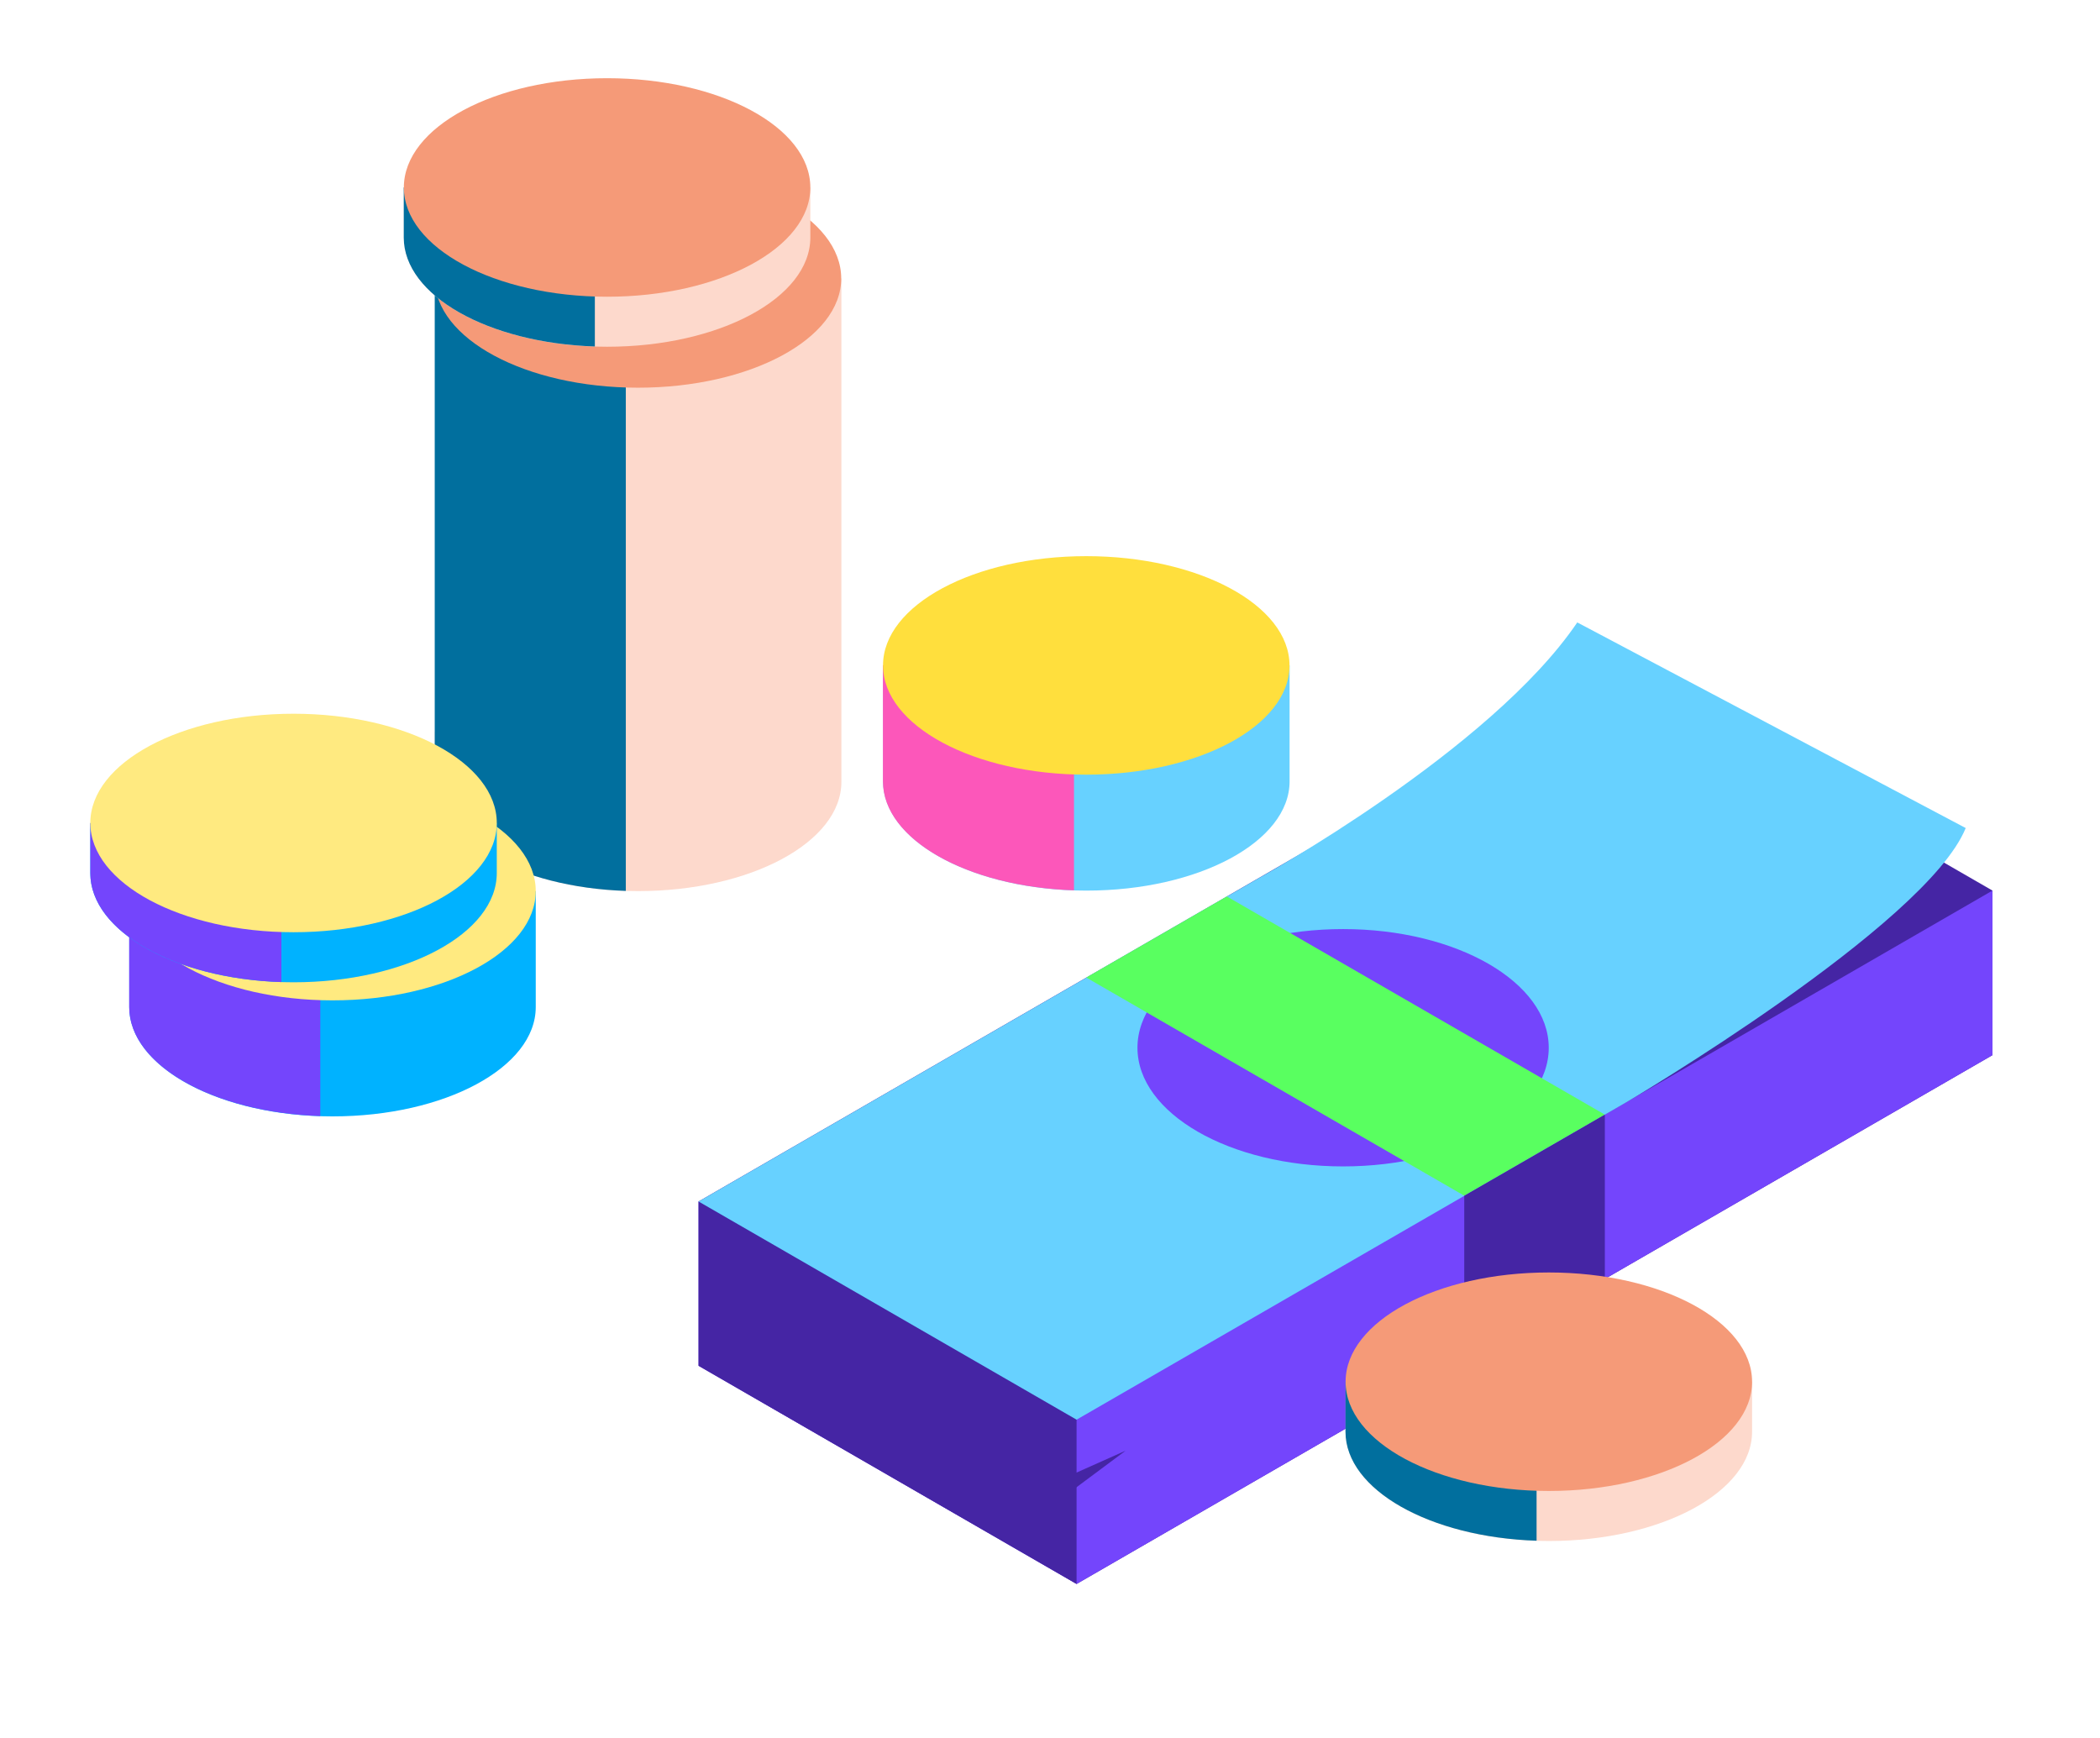<svg width="145" height="120" viewBox="0 0 145 120" fill="none" xmlns="http://www.w3.org/2000/svg">
<path d="M31.592 50.527C33.927 48.101 31.181 42.702 36.617 42.702C42.047 42.702 41.728 16.798 44.063 19.225H58.096V53.984C58.096 58.151 51.809 61.527 44.063 61.527C36.311 61.527 30.029 58.151 30.029 53.984V50.527H31.592Z" fill="#FDD9CC"/>
<path d="M43.211 21.778V61.513C35.857 61.274 30.017 58.001 30.017 53.987V19.229H36.611C38.817 16.931 38.137 21.95 43.205 21.784L43.211 21.778Z" fill="#016F9E"/>
<path d="M44.051 26.769C51.801 26.769 58.084 23.392 58.084 19.225C58.084 15.059 51.801 11.681 44.051 11.681C36.3 11.681 30.017 15.059 30.017 19.225C30.017 23.392 36.3 26.769 44.051 26.769Z" fill="#F59A78"/>
<path d="M29.454 12.941C31.789 10.514 36.489 8.853 41.918 8.853C47.348 8.853 52.048 10.514 54.383 12.941H55.952V16.397C55.952 20.564 49.664 23.941 41.918 23.941C34.172 23.941 27.885 20.564 27.885 16.397V12.941H29.454Z" fill="#FDD9CC"/>
<path d="M41.073 8.872V23.923C33.719 23.684 27.879 20.411 27.879 16.397V12.941H29.448C31.666 10.643 36.005 9.037 41.073 8.872Z" fill="#016F9E"/>
<path d="M41.918 20.488C49.669 20.488 55.952 17.11 55.952 12.944C55.952 8.777 49.669 5.4 41.918 5.4C34.168 5.4 27.885 8.777 27.885 12.944C27.885 17.11 34.168 20.488 41.918 20.488Z" fill="#F59A78"/>
<path d="M10.495 66.082C12.829 63.655 17.53 61.995 22.959 61.995C28.389 61.995 31.061 58.41 33.389 60.824L36.992 61.529V69.538C36.992 73.706 30.705 77.082 22.959 77.082C15.207 77.082 8.926 73.706 8.926 69.538V61.529L10.495 66.082Z" fill="#00B2FF"/>
<path d="M22.114 62.009V77.06C14.76 76.821 8.92 73.548 8.92 69.534V61.525L11.016 60.459C13.234 58.167 17.04 62.174 22.108 62.009H22.114Z" fill="#7445FC"/>
<path d="M22.959 69.071C30.71 69.071 36.992 65.694 36.992 61.527C36.992 57.361 30.71 53.984 22.959 53.984C15.209 53.984 8.926 57.361 8.926 61.527C8.926 65.694 15.209 69.071 22.959 69.071Z" fill="#FFEA80"/>
<path d="M7.804 56.823C10.139 54.397 14.839 52.736 20.269 52.736C25.698 52.736 30.399 54.397 32.734 56.823H34.302V60.28C34.302 64.447 28.015 67.823 20.269 67.823C12.517 67.823 6.236 64.447 6.236 60.28V56.823H7.804Z" fill="#00B2FF"/>
<path d="M19.429 52.76V67.81C12.076 67.571 6.236 64.299 6.236 60.285V56.829H7.804C10.011 54.531 14.355 52.925 19.429 52.76Z" fill="#7445FC"/>
<path d="M20.269 64.367C28.019 64.367 34.302 60.99 34.302 56.824C34.302 52.657 28.019 49.28 20.269 49.28C12.519 49.28 6.236 52.657 6.236 56.824C6.236 60.99 12.519 64.367 20.269 64.367Z" fill="#FFEA80"/>
<path d="M62.545 50.493C64.88 48.066 69.58 46.406 75.01 46.406C80.439 46.406 83.111 42.821 85.44 45.235L89.043 45.94V53.949C89.043 58.116 82.755 61.493 75.01 61.493C67.264 61.493 60.976 58.116 60.976 53.949V45.94L62.545 50.493Z" fill="#67D1FF"/>
<path d="M74.157 46.424V61.474C66.804 61.236 60.964 57.963 60.964 53.949V45.94L63.059 44.873C65.278 42.575 69.09 46.577 74.151 46.424H74.157Z" fill="#FC57BA"/>
<path d="M75.003 53.487C82.754 53.487 89.037 50.11 89.037 45.944C89.037 41.777 82.754 38.4 75.003 38.4C67.253 38.4 60.97 41.777 60.97 45.944C60.97 50.11 67.253 53.487 75.003 53.487Z" fill="#FFDF3D"/>
<path d="M111.478 46.441L48.242 82.952V94.301L74.341 109.364L137.577 72.853V61.491L111.478 46.441Z" fill="#4525A4"/>
<path d="M109.541 77.688L48.242 82.952V94.301L74.341 109.364L137.577 72.853V61.491L109.541 77.688Z" fill="#7445FC"/>
<path d="M65.131 76.826L48.236 82.954V94.304L74.335 109.367V89.708L91.231 80.54L65.131 76.826Z" fill="#4525A4"/>
<path d="M108.904 42.98C102.911 51.823 86.874 60.654 86.874 60.654L48.236 82.96L74.335 98.023L112.281 76.115C112.281 76.115 132.994 63.889 135.727 57.173L108.904 42.974V42.98Z" fill="#67D1FF"/>
<path d="M92.738 80.536C100.58 80.536 106.937 76.867 106.937 72.342C106.937 67.817 100.58 64.149 92.738 64.149C84.896 64.149 78.539 67.817 78.539 72.342C78.539 76.867 84.896 80.536 92.738 80.536Z" fill="#7445FC"/>
<path d="M84.71 61.896L75.003 67.497L101.103 82.56L110.81 76.959L84.71 61.896Z" fill="#59FF60"/>
<path fill-rule="evenodd" clip-rule="evenodd" d="M101.103 93.922L110.81 88.321V76.959L101.103 82.561V93.922Z" fill="#4525A4"/>
<path d="M77.724 100.162L73.674 101.97L73.765 103.109L77.724 100.162Z" fill="#4525A4"/>
<path d="M94.479 95.4C96.813 92.973 101.514 91.312 106.943 91.312C112.373 91.312 117.073 92.973 119.408 95.4H120.977V98.856C120.977 103.023 114.689 106.4 106.943 106.4C99.197 106.4 92.91 103.023 92.91 98.856V95.4H94.479Z" fill="#FDD9CC"/>
<path d="M106.097 91.331V106.381C98.743 106.142 92.903 102.87 92.903 98.856V95.4H94.484C96.691 93.102 101.035 91.496 106.097 91.331Z" fill="#016F9E"/>
<path d="M106.943 102.946C114.694 102.946 120.977 99.569 120.977 95.403C120.977 91.236 114.694 87.859 106.943 87.859C99.193 87.859 92.91 91.236 92.91 95.403C92.91 99.569 99.193 102.946 106.943 102.946Z" fill="#F59A78"/>
</svg>
